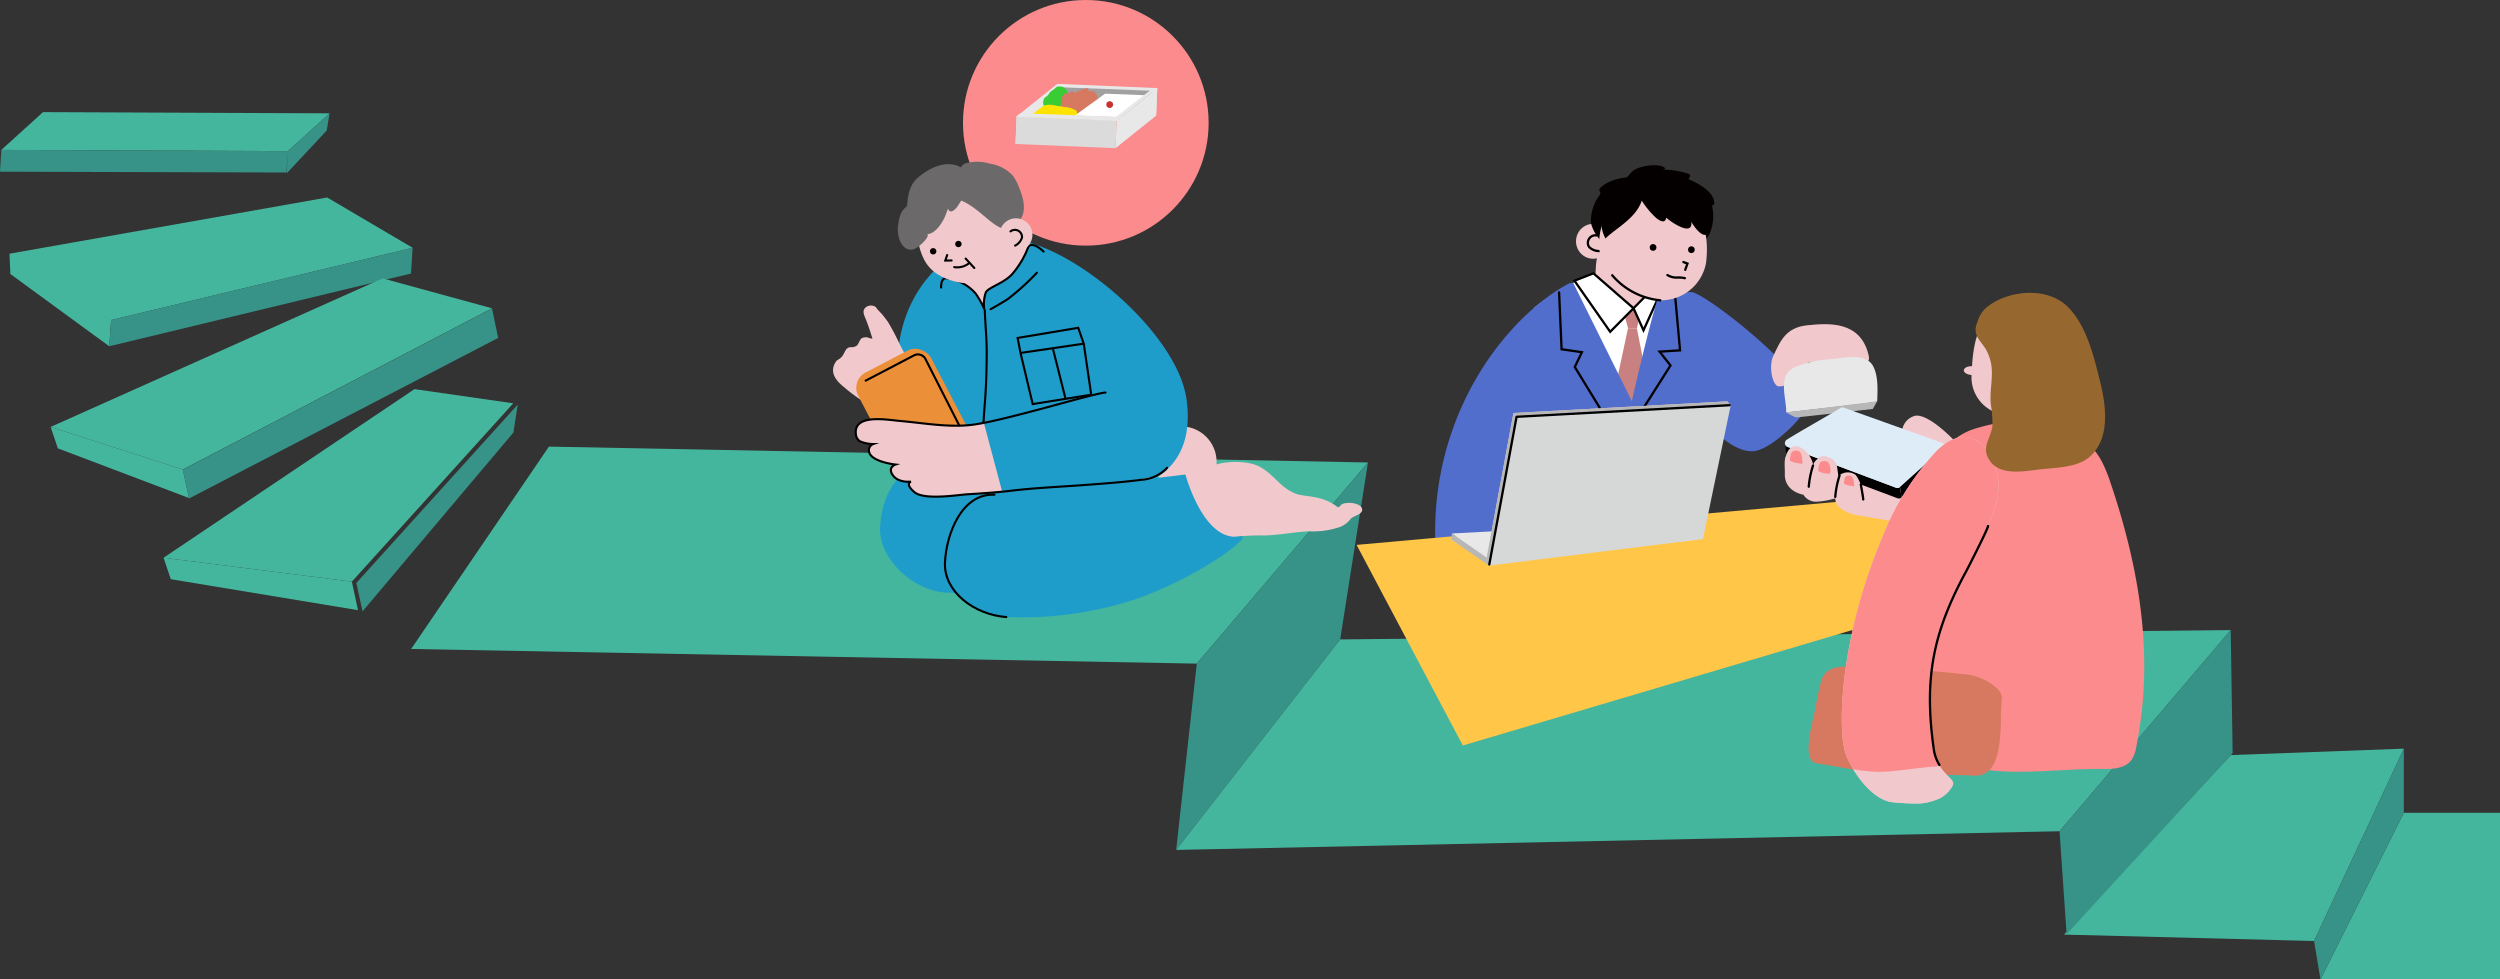 <svg xmlns="http://www.w3.org/2000/svg" width="389.933" height="152.771"><rect width="100%" height="100%" fill="#333333" stroke="none"/><g transform="translate(-.067 -491.229)"><path fill="#45b69e" d="m361 638 14-30-27 1-26 28ZM390 644v-26h-15l-13 26Z"/><path fill="#379287" d="m361 638 14-30v10l-13 26ZM55.649 582.154l25.168-27.816-.672 4.352-23.537 27.9Z"/><path fill="#45b69e" d="m186.734 594.736 26.7-31.37-127.748-2.478-21.492 31.562ZM54.948 581.951l25.168-27.816-15.4-2.215-39.136 26.3ZM44.973 514.8l-44.7-.188 6.5-5.894 44.7.188Z"/><path fill="#379287" d="m44.973 514.8-.187 3.468 6.241-6.681.445-2.681ZM44.973 514.8l-44.7-.188-.207 3.4 44.678.123Z"/><path fill="#45b69e" d="m17.391 541.145 47.031-11.268-13.322-7.846L1.547 530.8ZM17.391 541.15l-.278 4.094-15.428-11.276-.138-3.168Z"/><path fill="#379287" d="m17.392 541.142 47.031-11.268-.245 4.017-47.064 11.344Z"/><path fill="#45b69e" d="m28.579 564.457 48.233-25.139-17.068-4.67-51.78 23.17Z"/><path fill="#45b69e" d="m28.579 564.457.958 4.45-20.443-7.744-1.13-3.345Z"/><path fill="#379287" d="m28.578 564.484 48.232-25.139.956 4.592-48.22 25.048Z"/><path fill="#45b69e" d="m54.948 581.951.958 4.45-29.2-4.833-1.13-3.345Z"/><path fill="#379287" d="m186.734 594.736 26.7-31.37-4.333 27.6-25.585 32.831Z"/><path fill="#45b69e" d="m321.3 620.878 26.7-31.37-138.9 1.455-25.585 32.831Z"/><path fill="#379287" d="m321.3 620.878 26.7-31.37.3 19.184-25.9 28.241Z"/><circle cx="19.156" cy="19.156" r="19.156" fill="#fb8b8c" transform="translate(150.268 491.229)"/><path fill="#e8e8e8" d="m164.973 504.311 15.598.657-.181 4.3-15.598-.658z"/><path fill="#a1a1a1" d="m179.6 509.5-14.61-.562.281-4.107 14.61.562Z"/><path fill="#e8e8e8" d="m158.456 513.685 6.339-5.074.181-4.3-6.339 5.074ZM174.054 514.342l6.339-5.074.181-4.3-6.339 5.074Z"/><path fill="#39cc34" d="M165.955 504.839a.6.6 0 0 0-.059-.024 1.566 1.566 0 0 0-.993-.036.987.987 0 0 0-.193.155 3.177 3.177 0 0 1-.44.344 1.9 1.9 0 0 0-.368.27c-.172.183-.275.42-.451.6-.19.2-.425.222-.545.493a1.441 1.441 0 0 0-.133.7c.036.412.3.529.5.835.069.105.137.279.027.385a20.432 20.432 0 0 0 2.158 1.086 15.253 15.253 0 0 0 1.585-.451c.045 0 .739-1.023.739-1.023a4.161 4.161 0 0 1-.437-.815l-.457-.852a6.369 6.369 0 0 1-.331-.951 1.266 1.266 0 0 0-.602-.716Z"/><path fill="#d67960" d="m165.523 507.658-.122.206-.133.223a3.051 3.051 0 0 1 .63.449 1.657 1.657 0 0 0 1.027.293c.241.009.685.537.733.539a3.22 3.22 0 0 0 .705-.308c.124-.1.579-.4.579-.4l.375-.846.025-.586-.559-.532s.109-.67.027-.642-1.027-.412-1.188-.4-.106-.358-.682-.029-.8.052-.933.316-.439.556-.441.692-.043 1.025-.043 1.025Z"/><path fill="#d67960" d="m168.093 508.264.037.236.041.257a3 3 0 0 1 .771-.057 1.657 1.657 0 0 0 .978-.43c.191-.147.87-.024.908-.054a3.189 3.189 0 0 0 .346-.686c.033-.156.193-.675.193-.675l-.252-.891-.355-.466-.77-.054c-.092-.006-.254-.374-.294-.441a.169.169 0 0 0-.045-.054c-.079-.049-.216.063-.291.09-.125.044-.252.083-.378.125a1.626 1.626 0 0 0-.554.216c-.12.108-.31-.208-.544.414s-.579.548-.516.839.018.708.1.814l.625.817Z"/><path fill="#e3e200" d="M161.066 509.431a1.219 1.219 0 0 1 .4-.482c.474-.37.952-.723 1.428-1.083.76-.575 1.706-.151 2.494-.056.474.057.947.116 1.418.2a5.743 5.743 0 0 1 1.081.433c-.031-.011-.68 1.215-.789 1.344a4.181 4.181 0 0 1-1.272 1.044 3.986 3.986 0 0 1-2.516.059c-.744-.074-1.488-.144-2.231-.233a.136.136 0 0 1-.118-.064.459.459 0 0 1-.031-.219 2.5 2.5 0 0 1 .136-.943Z"/><path fill="#ffe300" d="M160.784 509.45a1.213 1.213 0 0 1 .4-.482c.474-.37.952-.724 1.429-1.084.759-.574 1.705-.15 2.494-.056.473.057.946.116 1.418.2a6.378 6.378 0 0 1 1.185.361c.589-.055.433 1.771-.081 1.928a18.257 18.257 0 0 0-2.085.533 3.993 3.993 0 0 1-2.516.058c-.743-.074-1.488-.144-2.231-.232a.137.137 0 0 1-.118-.065.468.468 0 0 1-.031-.219 2.512 2.512 0 0 1 .136-.942Z"/><path fill="#dbdbdb" d="m158.637 509.386 15.598.657-.181 4.3-15.598-.658z"/><path fill="#fff" d="m174.255 509.5 4.319-3.423-6.143-.235-4.713 3.406Z"/><circle cx=".529" cy=".529" r=".529" fill="#c73232" transform="translate(172.622 507.015)"/><path fill="#e8e8e8" d="m174.959 509.471-15.755-.586-.646.552 15.6.657Z"/><path fill="#e8e8e8" d="m173.364 510.034 6.567-5.072.643.007-6.339 5.074Z"/><path fill="#f1c9cc" d="M189.819 563.085c-.119 2.823 2.37 6.4-.679 6.271s-10.478-3.913-10.359-6.736a5.54 5.54 0 0 1 11.038.465Z"/><path fill="#f1c9cc" d="m184.463 568.312 3.153-3.437c1.739-1.9 6.811-1.987 8.9-.866 2.3 1.233 3.266 3.348 5.719 4.242 1.5.546 4 .169 6.392 2.023a.3.3 0 0 0 .209.059c.141-.012.223-.157.311-.268.543-.686 3.02-.464 3.338.424.358 1-1.4 1.147-1.792 1.731a3.816 3.816 0 0 1-2.055 1.338 12.718 12.718 0 0 1-4.362.539c-2.363.1-4.692.605-7.058.652a31.746 31.746 0 0 0-6.776.576Z"/><path fill="#1f9dca" d="M185.126 553.453c2.515 17.881-19.043 15.508-28.276 15.119s-17.188-11.058-16.744-21.609 8.29-18.789 17.523-18.4 26.026 14.432 27.497 24.89Z"/><path fill="#1f9dca" d="M157.492 577.711c-2.125 4.194-4.35 6.185-9.733 5.958s-10.623-5.407-10.425-10.1 2.477-9.874 7.86-9.647 16.806 4.896 12.298 13.789Z"/><path fill="#1f9dca" d="M193.46 574.882c2.569-.458-6.3 6.482-16.851 10a57.112 57.112 0 0 1-19.588 2.591c-5.1-.39-9.751-4.024-9.564-8.477s2.6-10.828 7.713-10.613c3.2.135 29.792-3.145 29.792-3.145s2.838 10.653 8.498 9.644Z"/><path fill="none" stroke="#000" stroke-linecap="round" stroke-miterlimit="10" stroke-width=".33" d="M157.021 587.476c-5.1-.39-9.751-4.024-9.564-8.477s2.6-10.828 7.713-10.613"/><path fill="#f1c9cc" d="M161.126 532.965c.019 2.035-4.959 6.921-7.936 6.8s-2.933-5.217-2.848-7.25 2.569-3.579 5.547-3.454 5.191-.955 5.237 3.904Z"/><ellipse cx="8.377" cy="6.799" fill="#040000" rx="8.377" ry="6.799" transform="rotate(-23.578 1320.365 -75.108)"/><path fill="#f1c9cc" d="M141.033 546.138c-.22-.415-.435-.832-.651-1.249a36.086 36.086 0 0 0-1.788-3.4c-.265-.4-.606-.8-.9-1.193-.128-.171-.978-.965-.971-1.129a1.3 1.3 0 0 0-1.567-.042c-.742.564-.273 1.321 0 2.011.377.953.687 1.943.992 2.921-.837-.119-.672-.343-1.495-.151-.532.128-.591 1.005-1 1.262-.687.427-.91.009-1.455.409-.264.194-.43.724-.712 1.139-.325.478-.842.653-.962.815-1.6 2.173.953 3.841 1.321 4.191.475.454 4.207 3.386 5.567 3.255a8.671 8.671 0 0 0 4.077-1.993c.16-.42 2.019-2.334 1.967-2.7-.112-.783-1.015-1.664-1.41-2.328a40.289 40.289 0 0 1-1.013-1.818Z"/><path fill="#1f9dca" d="M149.874 535.242a7.041 7.041 0 0 1 2.361 1.77 13.939 13.939 0 0 1 1.344 2.4 5.451 5.451 0 0 1 .257-2.6c.481-.792 2.591-1.323 3.993-2.707a13.988 13.988 0 0 0 2.618-4.353s2.3.843 2.313 2.373-2.665 5.183-3.789 6.031-2.045 3.531-5.72 2.966-6.378-4.569-6.4-5.043.071-1.381.7-1.463a7.765 7.765 0 0 1 2.323.626Z"/><path fill="none" stroke="#000" stroke-linecap="round" stroke-linejoin="round" stroke-width=".33" d="M146.856 536.075c-.017-.474.071-1.381.7-1.463a7.765 7.765 0 0 1 2.322.63 7.041 7.041 0 0 1 2.361 1.77 13.939 13.939 0 0 1 1.344 2.4 5.451 5.451 0 0 1 .257-2.6c.481-.792 2.591-1.323 3.993-2.707a13.988 13.988 0 0 0 2.618-4.353s.5-1.045 2.385.716"/><rect width="12.8" height="18.607" fill="#eb9039" rx="2.678" transform="rotate(-27.59 1187.545 5.089)"/><path fill="none" stroke="#000" stroke-linecap="round" stroke-miterlimit="10" stroke-width=".33" d="M139.432 559.747a10.544 10.544 0 0 0-2.433.5l-1 .337"/><path fill="#f1c9cc" d="M144.24 531.783a5.861 5.861 0 0 0 2.42 2.423 9.335 9.335 0 0 0 6.177 1.08 8.245 8.245 0 0 0 4.744-2.64 7.059 7.059 0 0 0 1.279-3.3s.789-4.14-.8-6.576a8.268 8.268 0 0 0-11.444-2.412 7.81 7.81 0 0 0-3.466 6.561 9.943 9.943 0 0 0 1.09 4.864Z"/><path fill="#6b6969" d="M151.052 520.015a12.244 12.244 0 0 1-1.685 3.475c-1.129 1.414-1.44.282-1.44.282s-.432 1.207-.61 1.548c-1.344 2.568-2.606 2.43-2.625 2.412.437.405-1 1.68-1.434 2-1.918 1.417-3.35-.853-3.133-3.141.292-3.067 1.4-2.832 1.437-3.369.118-1.734.428-3.253 1.736-4.342 5.019-4.18 8.702-.992 7.754 1.135Z"/><path fill="#6b6969" d="M148.29 522.158c3.494.017 6.415 4.694 8.538 4.751a3.34 3.34 0 0 0 2.067-1.054c1.454-1.508.8-3.734.1-5.427a7.183 7.183 0 0 0-1-1.859 6.186 6.186 0 0 0-3.554-1.82 6.944 6.944 0 0 0-3.792-.049c-1.331.489-3.278 5.454-2.359 5.458Z"/><path fill="#f1c9cc" d="M157.188 530.022c1.082 1.432 2.781.373 3.525-.829a2.561 2.561 0 1 0-4.355-2.7c-.744 1.207-.023 2.401.83 3.529Z"/><path fill="none" stroke="#000" stroke-linecap="round" stroke-miterlimit="10" stroke-width=".33" d="M157.682 527.316a1.111 1.111 0 0 1 1.787.977 2.163 2.163 0 0 1-1.067 1.246"/><path fill="none" stroke="#000" stroke-linecap="round" stroke-linejoin="round" stroke-width=".33" d="M153.667 539.628c.077 2.215.309 4.412.3 6.632a120.507 120.507 0 0 1-.125 5.24q-.063 1.323-.167 2.646c-.073.91-.145 1.816-.191 2.731-.006.116-.032.259-.143.292"/><path fill="#f1c9cc" d="m182.091 564.194-.026.032a5.948 5.948 0 0 1-3.942 1.833c-3.08.4-6.2.619-9.3.846-3.667.269-7.355.424-11.008.86-1.658.2-3.884.38-6.855.559-1.373.082-6.732.96-8.251-.318-1.591-1.341-.545-1.657-.545-1.657s-1.948.252-2.835-.988.4-1.673.4-1.673-3.853-.418-4.116-2.024a1.022 1.022 0 0 1 .656-1.176 5.352 5.352 0 0 1-2.068-.424 1.428 1.428 0 0 1-.634-1.05c-.478-3.324 4.946-2.292 6.846-2.129 3.62.311 7.365 1.014 11 .635 4.858-.505 18.925-4.887 21.076-5.065"/><path fill="none" stroke="#000" stroke-linecap="round" stroke-miterlimit="10" stroke-width=".33" d="M161.788 533.774a39.369 39.369 0 0 1-4.552 4.121c-1.474.923-2.657 1.559-2.657 1.559M169.1 544.833l-9.858 1.447-.455-2.342 9.457-1.58ZM159.242 546.28l1.9 7.977 9.125-1.462-1.164-7.961M164.32 545.722l1.944 7.713M150.686 531.563l1.344 1.461M147.8 531.013l-.292.854.981-.011"/><circle cx=".498" cy=".498" r=".498" fill="#040000" transform="translate(149.054 528.791)"/><circle cx=".498" cy=".498" r=".498" fill="#040000" transform="translate(145.118 529.924)"/><path fill="none" stroke="#000" stroke-linecap="round" stroke-miterlimit="10" stroke-width=".33" d="M148.9 532.893a2.942 2.942 0 0 0 2.305-.606M135.086 550.6l7.543-3.941a1.321 1.321 0 0 1 1.781.558l5.255 10.335"/><path fill="#1f9dca" d="M172.493 552.455c-1.893.157-13.019 3.57-18.97 4.73l2.858 10.734c.519-.051 1-.1 1.436-.154 7.09-.846 24.19-1.086 24.292-3.5.099-2.365 6.982-13.185-9.616-11.81Z"/><path fill="none" stroke="#000" stroke-linecap="round" stroke-miterlimit="10" stroke-width=".33" d="m182.091 564.194-.026.032a5.948 5.948 0 0 1-3.942 1.833c-3.08.4-6.2.619-9.3.846-3.667.269-7.355.424-11.008.86-1.658.2-3.884.38-6.855.559-1.373.082-6.732.96-8.251-.318-1.591-1.341-.545-1.657-.545-1.657s-1.948.252-2.835-.988.4-1.673.4-1.673-3.853-.418-4.116-2.024a1.022 1.022 0 0 1 .656-1.176 5.352 5.352 0 0 1-2.068-.424 1.428 1.428 0 0 1-.634-1.05c-.478-3.324 4.946-2.292 6.846-2.129 3.62.311 7.365 1.014 11 .635 4.858-.505 18.925-4.887 21.076-5.065"/><path fill="#f1c9cc" d="M259.748 535.252c-.081 2.1-2.6 4.448-5.6 4.328s-5.328-2.661-5.247-4.762-.194-7.649 4.8-6.705c2.944.558 6.129 5.038 6.047 7.139Z"/><path fill="#fff" d="M251.382 563.387c-5.852-.235-13.06-13.1-12.676-22.981 0-.089.673-1.11.677-1.2a38.23 38.23 0 0 1 8.445-4.96l7.024 5.058 2.277-2.227a10.067 10.067 0 0 0 3.488.405c.472-.02.84-.038 1.131-.055a28.1 28.1 0 0 1 .925 8.484c-.384 9.889-5.439 17.71-11.291 17.476Z"/><path fill="#c88080" d="m255.386 542.472-1.391-.056-.851-3.178 2.807.4Z"/><path fill="#c88080" d="m255.386 542.472-1.391-.056-1.749 8.175 2.716 9.409 2.077-9.081Z"/><path fill="#fff" stroke="#000" stroke-linecap="round" stroke-miterlimit="10" stroke-width=".359" d="m256.408 542.745-1.556-3.439 2.222-2.246.055.019 1.693.347ZM251.212 542.98l-5.572-7.967 2.953-1.155 6.259 5.448Z"/><path fill="#526ecd" d="M282.18 554.116c-.051 1.313-5.068 6.717-8.2 7.42-2.5.56-5.384-2.1-5.384-2.1l-3.281 18.247s-13.307 1.907-18.144 1.713c-9.406-.376-23.048 3.346-23.24-4.014-.511-19.554 10.832-34.514 20.761-39.892a2.188 2.188 0 0 1 .752-.141l9.142 18.447s2.3-10.184 3.944-15.738c.331-1.114 5.164-1.368 5.607-1.226 3.163 1.015 18.206 13.075 18.043 17.284Z"/><path fill="#ffc647" d="m211.658 576.216 83.823-7.507 33.366 8.969-100.616 29.827Z"/><path fill="#f1c9cc" d="M291.512 546.6c.367 1.541-.593.982-3 .812-1.648-.116-4.55.32-5.873.268-1.817-.073-2.322 3.924-5.162 3.81-.878-.035-1.649-3.007-.8-4.8 1.137-2.41 1.988-4.4 5.34-4.733 3.238-.322 8.22-.718 9.495 4.643ZM265.2 574.7l-33.363 4.159 4.291-23.214 33.408-1.82Z"/><path fill="#e8e8e8" d="m264.849 574.642-6.2-1.927-32.127 1.725 5.767 3.989Z"/><path fill="#e8e8e8" d="m264.819 575.4-6.212-1.714-32.127 1.725 5.855 3.679Z"/><path fill="#b7b7b7" d="m232.359 578.48-.038.972-5.841-4.041.038-.972Z"/><path fill="#b7b7b7" d="m232.321 579.453 4.291-23.214-.5-.591-4.291 23.214Z"/><ellipse cx="2.68" cy="2.722" fill="#f1c9cc" rx="2.68" ry="2.722" transform="translate(245.881 526.143)"/><path fill="none" stroke="#000" stroke-linecap="round" stroke-miterlimit="10" stroke-width=".359" d="M249.1 527.945a1.178 1.178 0 0 0-1.18 1.8 2.247 2.247 0 0 0 1.594.646"/><path fill="#e8e8e8" d="M278.663 555.554c.073-1.888-1.048-4.754.368-6.356a3.181 3.181 0 0 1 1.079-.739 16.2 16.2 0 0 1 5.543-1.2c1.869-.148 5.311-1.061 6.507.97.9 1.54.764 3.879.7 5.6-.012.212-14.197 1.725-14.197 1.725Z"/><path fill="#b7b7b7" d="M278.663 555.554a10.872 10.872 0 0 0 1.524.778c.282.011 11.987-1.314 11.987-1.314l.682-1.192Z"/><path fill="none" stroke="#000" stroke-linecap="round" stroke-miterlimit="10" stroke-width=".359" d="m243.242 536.834.392 8.87 3.165.457-1.107 2.311 3.87 6.324M261.37 537.732l.739 8.144-3.19.2 1.7 2.153-3.984 6.279"/><path fill="#040000" d="M266.667 527.825c-2.259 3.266-5.153 5.2-9.913 4.307-4.033-.757-7.563-2.658-8.519-6.005a6.3 6.3 0 0 1 .508-3.021c.252-.867 1.179-1.649.889-1.939-.666-.664 1.79-2.047 3.889-2.224.472-.04.649-.553 1.246-1.066.874-.75 3.843-1.236 4.872-.543.47.317-.415.327-.415.327a15.354 15.354 0 0 1 4.09.623c.94.44-.246.756.3.981 1.038.432 3.381 1.607 3.76 3.168.273 1.123-.333.6-.26.943a7.094 7.094 0 0 1-.447 4.449Z"/><path fill="#f1c9cc" d="M266.165 532.246a7.122 7.122 0 0 1-8.3 5.7 12.6 12.6 0 0 1-5.989-3.308 14 14 0 0 1-1.766-1.991 9.694 9.694 0 0 1-.244-6.1 8.619 8.619 0 0 1 11.092-5.257c4.488 1.663 5.8 6.138 5.207 10.956Z"/><path fill="none" stroke="#000" stroke-linecap="round" stroke-miterlimit="10" stroke-width=".359" d="m262.631 532.1.639.236-.351.98"/><ellipse cx=".521" cy=".529" fill="#040000" rx=".521" ry=".529" transform="translate(257.383 529.293)"/><ellipse cx=".521" cy=".529" fill="#040000" rx=".521" ry=".529" transform="translate(263.354 529.646)"/><path fill="#040000" d="M255.862 522.049a12.979 12.979 0 0 0 2.542 3.191c1.487 1.192 1.535-.055 1.535-.055s.727.568 1.069.784c3.378 2.13 2.843-.163 2.843-.163s1.122 1.969 2.058 2.049c.552.047.811-.177.777-.729a8.9 8.9 0 0 0-.326-1.85 8.666 8.666 0 0 0-3.653-4.742c-6.107-3.115-8.315-.459-6.845 1.515Z"/><path fill="#040000" d="M256.088 522.673c-.99 2.713-4.123 4.242-5.612 5.759a5.817 5.817 0 0 1-.436-4.344c.67-1.737 3.212-3.741 5.416-3.462 1.47.187.966 1.131.632 2.047Z"/><path fill="none" stroke="#000" stroke-linecap="round" stroke-linejoin="round" stroke-width=".359" d="M260.142 534.13a2.661 2.661 0 0 0 1.408.394 4.554 4.554 0 0 1 .572-.008 4.171 4.171 0 0 1 .735.1"/><path fill="none" stroke="#000" stroke-linecap="round" stroke-miterlimit="10" stroke-width=".359" d="M251.531 534.166a11.26 11.26 0 0 0 7.486 3.9"/><path fill="#b7b7b7" d="m236.612 556.238 33.408-1.82-.5-.591-33.408 1.82Z"/><path fill="#d6d7d7" d="m265.684 575.293-33.363 4.159 4.291-23.214 33.408-1.82Z"/><path fill="none" stroke="#000" stroke-linecap="round" stroke-linejoin="round" stroke-width=".359" d="m232.356 579.266 4.256-23.027 33.228-1.81"/><path fill="#f1c9cc" d="M278.452 565.08c-.111 2.873 2.9 3.311 2.9 3.311a2.289 2.289 0 0 0 2.029 1.089 12.293 12.293 0 0 0 2.934-.528s-.168 2.074 3.856 2.713 9.63 1.724 9.63 1.724l1.77.58 6.859-9.321s-2.6-3.31-2.863-3.869-5.059-5.534-7.072-4.611a2.7 2.7 0 0 0-1.756 2.724l-14.607 3.939s-.364-2.162-2.255-1.5-1.37 2.319-1.425 3.749Z"/><path fill="#f1c9cc" d="M279 561.453c2.276-1.439 7.128-4.132 8.341-4.932a.615.615 0 0 1 .572-.056l15.362 5.493c.445.178.761.264.395.577l-7.011 6.3a.624.624 0 0 1-.625.111l-16.919-6.346a.643.643 0 0 1-.115-1.147Z"/><path d="M278.458 560.332a.637.637 0 0 0 .414.621l16.916 6.351a.624.624 0 0 0 .625-.11l.243 1.642a.624.624 0 0 1-.625.111l-16.916-6.347c-.094.04-.336-.116-.422-.424Z"/><path fill="#ddecf6" d="M278.754 559.81c2.276-1.439 7.128-4.132 8.342-4.931a.613.613 0 0 1 .571-.057l15.363 5.493c.445.179.761.265.394.577l-7.011 6.3a.624.624 0 0 1-.625.11l-16.916-6.351a.644.644 0 0 1-.118-1.141Z"/><path d="M303.589 560.7a.624.624 0 0 1-.165.192l-7.011 6.3.243 1.642 7.011-6.3c.366-.313.055-.377.185-.286Z"/><path fill="#f1c9cc" d="M278.537 562.887s.247-2.821 2.423-1.846a4 4 0 0 1 1.946 2.926c-.138-.518.5-1.039.829-1.339.5-.453 1.428-.19 1.99.118.928.508.865 1.345 1.022 2.312q.1.593.169 1.189a1.205 1.205 0 0 1 .158-.96 2.08 2.08 0 0 1 2.442.031 6.3 6.3 0 0 1 1.168 3.578"/><path fill="#fb8b8c" d="M300.64 565.968s1.841-6.2 7.558-7.905 8.523-1.241 12.556.393 6.131 1.084 8.431 7.877c4.577 13.515 6.928 27.225 4.1 41.29a5.352 5.352 0 0 1-.744 2.111c-.976 1.361-2.9 1.462-4.561 1.435-6.567-.106-14.63 1.295-20.98-.44-2.541-.671-2.805.193-5.516.192s-7.244-.29-7.244-.29Z"/><path fill="#f1c9cc" d="M319.364 550.062a5.9 5.9 0 1 1-11.781-.471c.128-3.3.607-8.93 3.86-8.8s8.049 5.967 7.921 9.271Z"/><ellipse cx=".69" cy="1.306" fill="#f1c9cc" rx=".69" ry="1.306" transform="rotate(-87.7 439.265 115.389)"/><path fill="#d67960" d="M284.464 596.638c.841-1.426 2.769-1.481 4.39-1.428.322.011.645.033.968.054 2.252.142 4.511.149 6.763.3 3.548.232 7.1.489 10.631.92 1.484.181 4.77 1.657 5.08 3.4a1.968 1.968 0 0 1-.014.593c-.394 3.188.717 12.046-4.369 11.737-5.22-.316-10.542.2-15.741-.487-2.91-.386-5.8-.983-8.7-1.436a1.414 1.414 0 0 1-.521-.152c-1.742-1.046-.114-6.481.179-8.061.3-1.6.6-3.22 1.056-4.781a2.765 2.765 0 0 1 .278-.659Z"/><path fill="#f1c9cc" d="M302 561.708a42.521 42.521 0 0 0-8.288 13.207c-6.852 16.225-7.08 30.551-5.707 34.063 1.087 2.78 4.136 7.125 7.345 7.386a34.132 34.132 0 0 0 4.372.175 9.537 9.537 0 0 0 3-.847 4.77 4.77 0 0 0 1.944-2.021c.435-1.142-2.417-1.616-2.994-5.731-1.527-10.9-.109-18.071 5.108-27.666.188-.346 3.362-6.555 3.379-7 .022-.573 2.57-4.345 1.2-8.991s-5.189-6.894-9.359-2.575Z"/><path fill="#f1c9cc" d="M292.285 611.583a24.169 24.169 0 0 1-3.168-.382c1.464 2.428 3.8 4.966 6.229 5.163a34.132 34.132 0 0 0 4.372.175 9.537 9.537 0 0 0 3-.847 4.77 4.77 0 0 0 1.944-2.021c.309-.81-1.035-1.29-2.049-2.966-.342.054-.69.087-1.028.107-2.658.161-6.651.951-9.3.771Z"/><path fill="#fb8b8c" d="M311.346 564.287c-1.373-4.646-5.176-6.9-9.35-2.579a42.521 42.521 0 0 0-8.288 13.207c-6.852 16.225-7.08 30.551-5.707 34.063a14.985 14.985 0 0 0 1.116 2.223 24.169 24.169 0 0 0 3.168.382c2.649.18 6.642-.61 9.295-.771.338-.02.686-.053 1.028-.107a7.133 7.133 0 0 1-.945-2.765c-1.527-10.9-.109-18.071 5.108-27.667.188-.345 3.362-6.554 3.379-6.995.022-.573 2.57-4.345 1.196-8.991Z"/><path fill="none" stroke="#000" stroke-linecap="round" stroke-miterlimit="10" stroke-width=".359" d="M302.565 610.537a6.275 6.275 0 0 1-.9-2.6c-1.527-10.9-.109-18.071 5.108-27.667.188-.345 3.362-6.554 3.379-6.995"/><path fill="#976730" d="M308.515 541.4a4.554 4.554 0 0 1 1.374-2.194c3.284-2.745 9.45-3.324 12.662-.148 2.995 2.962 4.111 7.809 5.1 11.8.95 3.834 1.6 9.043-1.89 11.812-1.83 1.45-5.127 1.522-7.324 1.751-2.469.258-6.292 1.125-7.98-1.282-1.485-2.117.1-3.39.374-5.467a17.184 17.184 0 0 0-.267-3.434c-.224-3.122.884-5.312-.624-8.289-.74-1.476-2.417-2.349-1.425-4.549Z"/><path fill="#fb8b8c" d="M279.423 563.165a3.089 3.089 0 0 0 .962.288c.121.028.811.217.832.005 0-.024-.031-.371-.036-.4-.084-.447-.022-1.553-.978-1.538-.83.014-.8.5-.939 1.235-.015.075-.005.2-.012.273s.104.087.171.137ZM283.84 564.788a3.09 3.09 0 0 0 .962.288c.121.028.7.11.722-.1 0-.024.079-.264.074-.288-.084-.447-.022-1.553-.978-1.538-.83.014-.795.5-.939 1.235-.015.075-.005.2-.012.273s.104.08.171.13ZM287.821 566.735a2.552 2.552 0 0 0 .788.247c.1.025.662.188.678.014 0-.019-.031-.3-.035-.322-.073-.366-.036-1.269-.815-1.268-.676 0-.642.4-.75 1-.011.061 0 .161-.007.222s.086.066.141.107Z"/><path fill="none" stroke="#000" stroke-linecap="round" stroke-miterlimit="10" stroke-width=".359" d="M286.984 565.421a14.4 14.4 0 0 0-.664 3.3M282.851 563.836a14.385 14.385 0 0 0-.664 3.3M290.3 566.795s.407 2.153.376 2.332"/></g></svg>